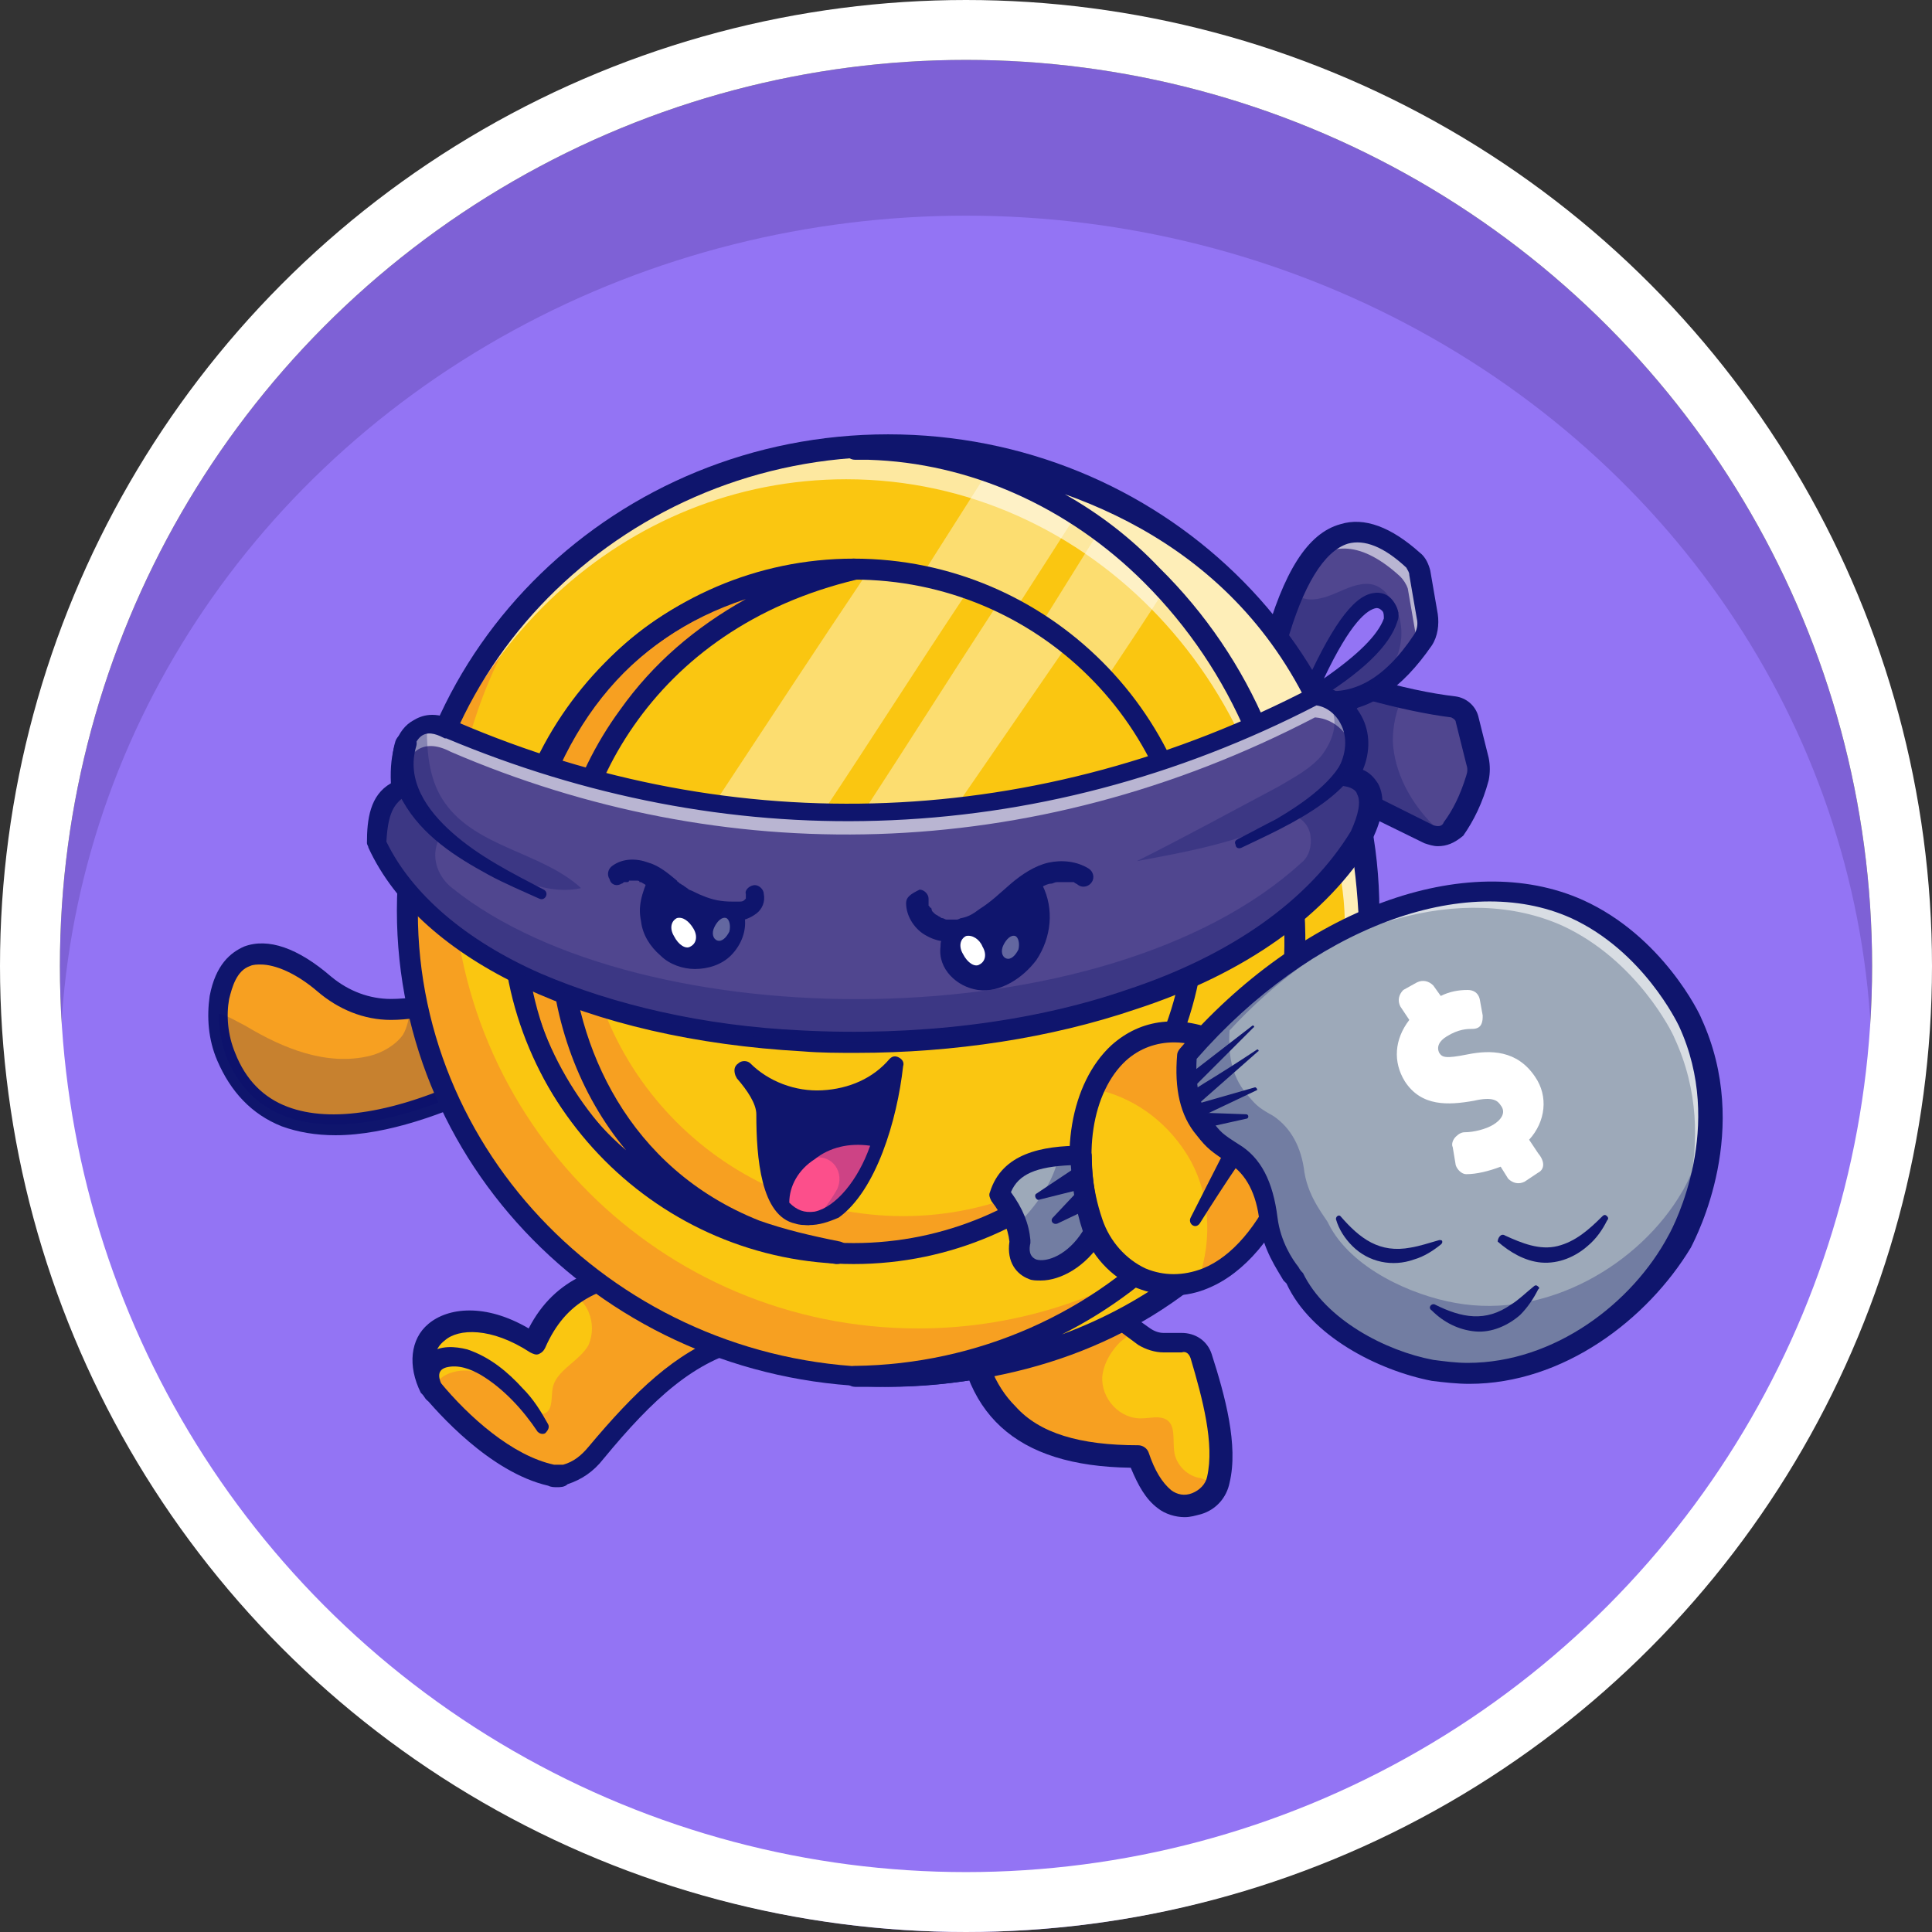 <?xml version="1.0" encoding="utf-8"?>
<!-- Generator: Adobe Illustrator 23.0.0, SVG Export Plug-In . SVG Version: 6.00 Build 0)  -->
<svg version="1.1" id="Слой_1" xmlns="http://www.w3.org/2000/svg" xmlns:xlink="http://www.w3.org/1999/xlink" x="0px" y="0px"
	 width="129px" height="129px" viewBox="0 0 129 129" style="enable-background:new 0 0 129 129;" xml:space="preserve">
<rect x="0" y="0" width="129" height="129" fill="#333333" stroke="none"/>
<style type="text/css">
	.st0{fill:#7E61D6;}
	.st1{fill:#9374F4;}
	.st2{fill:none;stroke:#FFFFFF;stroke-width:4;}
	.st3{fill:#50468F;}
	.st4{fill:#0F156D;}
	.st5{opacity:0.2;}
	.st6{fill:#03036B;}
	.st7{fill:#FAC611;}
	.st8{fill:#F7A021;}
	.st9{opacity:0.6;}
	.st10{fill:#FFFFFF;}
	.st11{opacity:0.3;}
	.st12{opacity:0.7;}
	.st13{opacity:0.4;}
	.st14{opacity:0.35;}
	.st15{fill:#FC4F8B;}
	.st16{fill:#9DA9B9;}
</style>
<circle class="st0" cx="64.5" cy="64.5" r="60.5"/>
<ellipse class="st1" cx="64.5" cy="71.7" rx="60.5" ry="57.3"/>
<circle class="st2" cx="64.5" cy="64.5" r="62.5"/>
<g>
	<path class="st3" d="M98.6,51.9c-0.4,1.4-0.9,2.5-1.6,3.4c-0.2,0.2-0.4,0.4-0.6,0.4c-0.3,0.1-0.6,0.1-1-0.1L90.1,53l-1-5.2l1.9-2
		c0.9,0.2,1.8,0.5,2.7,0.7c1.2,0.3,2.3,0.5,3.4,0.6c0.4,0.1,0.8,0.4,0.9,0.8l0.7,2.8C98.7,51.1,98.7,51.5,98.6,51.9z"/>
	<path class="st4" d="M96,56.5c-0.3,0-0.6-0.1-0.9-0.2l-5.3-2.6c-0.2-0.1-0.3-0.3-0.4-0.5l-1-5.2c0-0.2,0-0.4,0.2-0.6l1.9-2
		c0.2-0.2,0.4-0.3,0.7-0.2c2.4,0.7,4.3,1.1,6,1.3c0.7,0.1,1.3,0.6,1.5,1.3l0.7,2.8c0.1,0.5,0.1,1,0,1.5c-0.4,1.5-1,2.7-1.7,3.7
		C97.1,56.3,96.6,56.5,96,56.5z M90.7,52.6l5,2.5c0.3,0.1,0.6,0.1,0.7-0.2c0.6-0.8,1.1-1.8,1.5-3.1c0.1-0.3,0.1-0.5,0-0.8l-0.7-2.8
		c0-0.1-0.1-0.2-0.3-0.3c-1.6-0.2-3.5-0.6-5.7-1.2l-1.4,1.4L90.7,52.6z"/>
	<path class="st4" d="M69.5,84.9c-0.2,0-0.4,0-0.6-0.1c-0.7-0.3-1-1-0.9-1.9c-0.1-1-0.6-2.1-1.4-3.1l0,0l0,0c0.7-2.3,3-2.6,5.5-2.7
		l0.1,0V77c0,1.7,0.3,3.4,0.9,5.2l0,0l0,0C72.1,84,70.6,84.9,69.5,84.9z M66.8,79.7c0.8,1,1.3,2.1,1.4,3.2l0,0l0,0
		c-0.2,0.9,0.1,1.5,0.8,1.8c1.1,0.4,2.8-0.4,4-2.4c-0.6-1.8-0.8-3.5-0.9-5.2C69.7,77.2,67.5,77.6,66.8,79.7z"/>
	<g class="st5">
		<path class="st6" d="M76.9,88.3C76.9,88.3,76.8,88.2,76.9,88.3c0-0.1,0-0.1,0-0.1L76.9,88.3z"/>
	</g>
	<path class="st7" d="M81.3,98.8C81.3,98.9,81.3,98.9,81.3,98.8c-0.4,1.6-2.3,2.3-3.6,1.3c-0.8-0.6-1.3-1.6-1.7-2.9
		c-8.3,0-11.2-3.8-11.5-9.5c0-0.2,0-0.3,0-0.5l0.7-0.1l7.4-0.6l3.2,2.3l0.6,0.4c0.4,0.3,0.8,0.4,1.3,0.4l1.2,0
		c0.6,0,1.1,0.4,1.3,0.9C81.2,93.7,81.9,96.6,81.3,98.8z"/>
	<path class="st8" d="M81.3,98.9c-0.4,1.6-2.3,2.2-3.5,1.2c-0.8-0.6-1.3-1.6-1.7-2.9c-8.3,0-11.2-3.8-11.5-9.5
		c0.2-0.2,0.4-0.4,0.7-0.6l7.4-0.6l3.2,2.3c-0.4,0.2-0.7,0.5-1.1,0.8c-0.6,0.6-1.1,1.4-1.2,2.3c-0.1,1.5,1.2,2.9,2.7,2.8
		c0.5,0,1.1-0.2,1.6,0.1c0.6,0.4,0.4,1.3,0.5,2.1c0.1,0.9,0.9,1.7,1.8,1.8C80.6,98.9,81,98.9,81.3,98.9z"/>
	<path class="st4" d="M79.1,101.3c-0.6,0-1.3-0.2-1.8-0.6c-0.8-0.6-1.3-1.5-1.8-2.7c-7.7-0.1-11.5-3.6-11.7-10.7
		c0-0.4,0.3-0.7,0.6-0.7l8.1-0.7c0.2,0,0.3,0,0.5,0.1l3.8,2.7c0.3,0.2,0.6,0.3,0.9,0.3l1.2,0c0.9,0,1.7,0.5,2,1.4
		c0.9,2.8,1.8,6.1,1.2,8.6c-0.2,1-0.9,1.8-1.9,2.1C79.8,101.2,79.5,101.3,79.1,101.3z M76,96.5c0.3,0,0.6,0.2,0.7,0.5
		c0.4,1.2,0.9,2,1.5,2.5c0.4,0.3,0.9,0.4,1.4,0.2c0.5-0.2,0.9-0.6,1-1.1c0.5-2.2-0.3-5.2-1.1-7.9c-0.1-0.3-0.3-0.5-0.6-0.4l-1.2,0
		c-0.6,0-1.2-0.2-1.7-0.5l-3.5-2.6l-7.1,0.6c0.2,2.7,1,4.7,2.4,6.1C69.4,95.7,72.1,96.5,76,96.5C76,96.5,76,96.5,76,96.5z"/>
	<path class="st7" d="M50,89.4c-3.9,0.8-6.9,3.6-10.2,7.7c-0.6,0.7-1.2,1.2-2.1,1.4c-0.3,0.1-0.6,0.1-0.9,0c-3.1-0.7-6.2-3.6-8-5.8
		c0,0,0,0,0,0c-1.9-4,2.2-6.2,6.9-3c0.7-1.6,1.6-2.7,2.7-3.4c0.7-0.5,1.5-0.8,2.3-1c0.9-0.3,1.9-0.4,2.9-0.5l1.4,1L50,89.4z"/>
	<path class="st8" d="M50,89.4c-3.9,0.8-6.9,3.6-10.2,7.7c-0.6,0.7-1.2,1.2-2.1,1.4c-0.3,0.1-0.6,0.1-0.9,0c-3.1-0.7-6.2-3.6-8-5.8
		c0.2-0.3,0.5-0.6,0.8-0.8c0.8-0.5,1.9-0.5,2.8-0.1c0.9,0.3,1.7,1,2.3,1.8c0.2,0.3,0.4,0.6,0.8,0.7c0.3,0.2,0.7,0.2,1,0
		c0.4-0.3,0.3-1,0.4-1.6c0.2-1.2,1.8-1.8,2.4-2.9c0.3-0.7,0.3-1.5,0-2.2c-0.2-0.5-0.6-0.9-1-1.3c0.7-0.5,1.5-0.8,2.3-1
		c1.4,0,2.8,0.2,4.1,0.4c0,0,0.1,0,0.1,0L50,89.4z"/>
	<path class="st4" d="M37.2,99.3c-0.2,0-0.4,0-0.6-0.1c-3.9-0.9-7.4-4.9-8.4-6.1c0,0-0.1-0.1-0.1-0.1c-0.9-1.8-0.7-3.6,0.5-4.6
		c1.3-1.1,3.8-1.4,6.7,0.3c1.8-3.5,4.9-4.3,8-4.6c0.2,0,0.3,0,0.5,0.1l6.5,4.6c0.2,0.2,0.3,0.4,0.3,0.7c-0.1,0.3-0.3,0.5-0.5,0.5
		c-3.7,0.8-6.5,3.4-9.8,7.4c-0.7,0.9-1.5,1.4-2.4,1.7C37.7,99.3,37.4,99.3,37.2,99.3z M29.4,92.3c1.9,2.3,4.8,4.9,7.6,5.5
		c0.2,0,0.4,0,0.6,0c0.7-0.2,1.2-0.6,1.7-1.2c0,0,0,0,0,0c3.1-3.7,5.8-6.3,9.2-7.5l-5.1-3.6c-3.3,0.4-5.6,1.3-7,4.5
		c-0.1,0.2-0.2,0.3-0.4,0.4c-0.2,0.1-0.4,0-0.6-0.1c-2.6-1.7-4.8-1.6-5.7-0.8C28.9,90.1,28.8,91.1,29.4,92.3z"/>
	<path class="st4" d="M28.3,93.2c-0.4-0.9-0.5-2.1,0.3-2.8c0.8-0.6,1.8-0.5,2.6-0.3c1.5,0.5,2.7,1.5,3.7,2.6
		c0.7,0.7,1.2,1.5,1.7,2.4c0.1,0.2,0,0.4-0.2,0.6c-0.2,0.1-0.4,0-0.5-0.1c-1-1.5-2.3-2.9-3.8-3.8c-0.7-0.4-1.5-0.7-2.3-0.5
		c-0.7,0.2-0.5,0.8-0.2,1.4C30,93.5,28.7,94.1,28.3,93.2z"/>
	<path class="st8" d="M32.5,72.2c-7.7,3.8-15,4.4-17.4-1.7c-0.3-0.9-0.5-1.8-0.5-2.8c0-0.4,0-0.8,0.1-1.1c0.6-3.6,3.5-3.7,7-0.9
		c1.3,1.1,2.9,1.7,4.5,1.7c0.4,0,0.7,0,1.1-0.1c1-0.1,2-0.3,3.1-0.6L32.5,72.2z"/>
	<path class="st4" d="M22.4,75.8c-1.3,0-2.5-0.2-3.6-0.6c-2-0.8-3.4-2.3-4.3-4.4c-0.6-1.4-0.7-2.9-0.5-4.3c0.4-2.1,1.4-2.9,2.3-3.3
		c1.6-0.6,3.6,0.1,5.8,2c1.2,1,2.6,1.5,4,1.5c0,0,0,0,0,0c1.1,0,2.4-0.2,4-0.6c0.3-0.1,0.7,0.1,0.8,0.4l2.2,5.5
		c0.1,0.3,0,0.7-0.3,0.9C29.8,74.3,25.9,75.8,22.4,75.8z M17.4,64.4c-0.2,0-0.5,0-0.7,0.1c-0.9,0.3-1.2,1.4-1.4,2.2
		c-0.2,1.1-0.1,2.4,0.4,3.6c0.7,1.8,1.9,3,3.5,3.6c2.9,1.1,7.2,0.4,12.3-2l-1.7-4.3c-1.4,0.3-2.6,0.5-3.7,0.5c0,0,0,0,0,0
		c-1.8,0-3.5-0.7-4.9-1.9C19.8,65,18.4,64.4,17.4,64.4z"/>
	<g class="st5">
		<path class="st6" d="M32.5,72.2c-7.7,3.8-15,4.4-17.4-1.7c-0.3-0.9-0.5-1.8-0.5-2.8c0.6,0.1,1.2,0.5,1.8,0.8
			c2.5,1.5,5.4,2.7,8.3,2c0.8-0.2,1.7-0.7,2.2-1.4c0.3-0.5,0.4-1.1,0.5-1.7c1-0.1,2-0.3,3.1-0.6L32.5,72.2z"/>
	</g>
	<path class="st3" d="M95,42.7c-2.2,3.3-4.7,4.8-7.7,3.9c3-1.8,5.1-3.6,5.5-5.2c0.2-0.7-0.4-1.4-1.1-1.2c-1.3,0.2-2.8,2.4-4.5,6.4
		l-2.2-3.5c2-7.5,5.1-9.4,9.2-5.7c0.2,0.2,0.4,0.5,0.5,0.8l0.5,2.9C95.4,41.7,95.3,42.2,95,42.7z"/>
	<g class="st9">
		<path class="st10" d="M95.3,41.1l-0.5-2.9c-0.1-0.3-0.2-0.6-0.5-0.8c-2.9-2.6-5.3-2.5-7.2,0.6c1.7-2,3.9-1.8,6.4,0.5
			c0.2,0.2,0.4,0.5,0.5,0.8l0.5,2.9c0.1,0.5,0,1.1-0.3,1.6c0,0,0,0,0,0.1c0.3-0.3,0.5-0.7,0.8-1.1C95.3,42.2,95.4,41.7,95.3,41.1z"
			/>
	</g>
	<path class="st4" d="M89,47.5c-0.6,0-1.3-0.1-1.9-0.3c-0.2,0-0.3-0.2-0.4-0.3l-2.2-3.5c-0.1-0.2-0.1-0.4-0.1-0.5
		c1.3-4.7,2.9-7.3,5.1-7.9c1.6-0.5,3.4,0.2,5.3,1.9c0.4,0.3,0.6,0.8,0.7,1.2L96,41c0.1,0.7,0,1.5-0.4,2.1C93.6,46,91.4,47.5,89,47.5
		z M87.7,46c2.5,0.6,4.7-0.6,6.7-3.6c0.2-0.3,0.3-0.7,0.2-1.1l-0.5-2.9c0-0.2-0.1-0.3-0.2-0.5c-1.5-1.4-2.8-1.9-3.9-1.6
		c-1.6,0.5-3,2.8-4.1,6.7L87.7,46z"/>
	<path class="st4" d="M87.3,47c-0.1,0-0.2,0-0.3-0.1c-0.2-0.1-0.2-0.4-0.1-0.6c1.9-4.3,3.4-6.5,4.8-6.7c0.5-0.1,1,0.1,1.3,0.5
		c0.3,0.4,0.5,0.9,0.3,1.4c-0.5,1.6-2.3,3.4-5.8,5.5C87.4,47,87.3,47,87.3,47z M91.9,40.6C91.9,40.6,91.9,40.6,91.9,40.6
		c-0.6,0.1-1.7,0.9-3.5,4.7c2.3-1.6,3.6-2.9,4-4c0-0.2,0-0.4-0.1-0.5C92.2,40.7,92.1,40.6,91.9,40.6z"/>
	<g class="st11">
		<path class="st4" d="M86.2,38.7c-0.1,0.5,0.3,1,0.7,1.2c0.7,0.3,1.6,0,2.3-0.3c0.7-0.3,1.5-0.7,2.3-0.6c0.7,0.1,1.3,0.7,1.5,1.4
			c-0.5-0.3-1.2-0.3-1.7-0.1c-0.5,0.3-1,0.7-1.3,1.2c-0.6,0.7-1.1,1.5-1.5,2.3c-0.2,0.3-0.3,0.7-0.5,0.9s-0.6,0.5-0.9,0.5
			c-0.4,0-0.7-0.2-1-0.5c-0.2-0.3-0.4-0.6-0.5-1c-0.4-1.5,0-3.2,1-4.4"/>
	</g>
	<g class="st11">
		<path class="st4" d="M93.3,40.8c0.5,1.3,0.3,2.8-0.5,3.9c-0.8,1.1-2.3,1.7-3.6,1.5c-0.1,0-0.2,0-0.3-0.1c-0.1-0.1-0.1-0.3,0-0.5
			c0.1-0.1,0.3-0.2,0.4-0.3c1.9-0.9,3.4-2.5,4.1-4.4"/>
	</g>
	<g class="st11">
		<path class="st4" d="M96.3,55.8c-0.3,0.1-0.6,0.1-1-0.1L90.1,53l-1-5.2l1.9-2c0.9,0.2,1.8,0.5,2.7,0.7c-0.5,0.9-0.7,2-0.7,3
			c0.1,2.1,1.2,4.1,2.7,5.6C95.9,55.3,96.1,55.5,96.3,55.8z"/>
	</g>
	<path class="st7" d="M59.3,91.9c17.7,0,32.1-13.9,32.1-31.1S77.1,29.8,59.3,29.8c-17.7,0-32.1,13.9-32.1,31.1S41.6,91.9,59.3,91.9z
		"/>
	<path class="st8" d="M61.3,88.7c-17.2,0-31.1-13.9-31.1-31.1c0-6.3,1.9-12.2,5.1-17.1c-5,5.5-8,12.6-8,20.5
		c0,17.2,14.4,31.1,32.1,31.1c15.6,0,28.6-10.8,31.5-25C87,79.5,75.2,88.7,61.3,88.7z"/>
	<path class="st8" d="M57,38C30.9,44.2,31.1,80,55.9,83.7c-13.5-2.8-22.2-9.8-21.6-25.1C36.9,45.6,44.5,38.8,57,38z"/>
	<g class="st9">
		<path class="st10" d="M59.3,29.8c-16.9,0-30.8,12.7-32,28.8C29.5,43.5,41.7,32,56.5,32c16.3,0,29.5,14,29.5,31.3
			c0,10.2-4.6,19.3-11.8,25.1c10.2-5.2,17.2-15.6,17.2-27.5C91.4,43.7,77.1,29.8,59.3,29.8z"/>
	</g>
	<path class="st4" d="M59.3,92.6c-18.1,0-32.8-14.2-32.8-31.8s14.7-31.8,32.8-31.8s32.8,14.2,32.8,31.8S77.4,92.6,59.3,92.6z
		 M59.3,30.5c-17.3,0-31.4,13.6-31.4,30.4c0,16.7,14.1,30.4,31.4,30.4c17.3,0,31.4-13.6,31.4-30.4C90.7,44.1,76.7,30.5,59.3,30.5z"
		/>
	<path class="st7" d="M91.4,60.9c-1.2,18.5-14.3,31.8-34.3,31c16.4-0.2,30.5-13.6,29.3-31c0-16.3-13.2-31.1-29.3-31
		C72.4,29.9,90,37.4,91.4,60.9z"/>
	<g class="st12">
		<path class="st10" d="M83.8,48.5c3.7,3.6,7.2,8.7,5.6,17.7c-0.2,2.9-0.7,5.7-1.4,8.3c1.9-4,3.1-8.6,3.4-13.6
			C90,37.8,73,30.2,57.9,29.9C69.4,30.2,79.3,38,83.8,48.5z"/>
		<path class="st10" d="M57.9,29.9C57.9,29.9,57.9,29.9,57.9,29.9C57.9,29.9,57.9,29.9,57.9,29.9z"/>
		<path class="st10" d="M57.9,29.9c-0.3,0-0.5,0-0.7,0C57.4,29.9,57.6,29.9,57.9,29.9z"/>
	</g>
	<g class="st13">
		<path class="st10" d="M73.8,45.4c1.4-2.1,2.8-4.2,4.2-6.4c-0.4-0.6-1.2-2-2.9-2.8c-0.7-0.3-1.3-0.5-1.8-0.6l-3.8,6.1
			c0.8,0.5,1.7,1.2,2.6,2C72.8,44.3,73.3,44.9,73.8,45.4z"/>
	</g>
	<g class="st13">
		<path class="st10" d="M67.8,40.7l4.3-6.7c-3-2.3-5.9-2.9-5.9-2.9l-4.7,7.4C63.8,38.9,65.9,39.7,67.8,40.7z"/>
	</g>
	<g class="st13">
		<path class="st10" d="M54.9,54.3c3.2-4.8,6.3-9.7,9.5-14.5c-0.8-0.6-2.2-1.3-4.1-1.6C59.5,38,58.7,38,58,38.1
			c-3.5,5.2-6.9,10.4-10.4,15.7c1.4,0.2,2.9,0.4,4.5,0.5C53.1,54.2,54,54.3,54.9,54.3z"/>
	</g>
	<g class="st13">
		<path class="st10" d="M63.8,53.9c2.4-3.5,4.9-7.1,7.3-10.6c-0.4-0.5-1.2-1.4-2.4-2c-0.8-0.5-1.6-0.7-2.2-0.8
			c-3,4.6-5.9,9.2-8.9,13.8c0.9,0,1.8,0,2.8-0.1C61.6,54.1,62.7,54.1,63.8,53.9z"/>
	</g>
	<path class="st4" d="M58.8,92.6c-0.6,0-1.1,0-1.7,0c-0.4,0-0.7-0.3-0.7-0.7c0-0.4,0.3-0.7,0.7-0.7c8.1-0.1,15.9-3.5,21.3-9.4
		c5.2-5.7,7.8-13.1,7.3-20.8c0,0,0,0,0,0c0-8.2-3.4-16.2-9.3-22.1c-5.1-5.1-11.7-8-18.4-8.2c-0.3,0-0.6,0-0.9,0
		c-0.4,0-0.7-0.3-0.7-0.7c0-0.4,0.3-0.7,0.7-0.7c0.2,0,0.5,0,0.7,0c8.5,0.1,16.3,2.5,22,6.8c3.5,2.6,6.3,5.9,8.3,9.8
		c2.2,4.3,3.6,9.3,3.9,15c0,0,0,0.1,0,0.1c-0.3,4.7-1.3,9-3.1,13c-1.8,3.9-4.2,7.4-7.2,10.2C75.9,89.7,68,92.6,58.8,92.6z
		 M87.1,60.9c0.5,8.1-2.2,15.9-7.7,21.8c-2.4,2.6-5.3,4.8-8.5,6.4c11.4-4.2,18.9-14.4,19.8-28.2C89.7,43.7,80.1,36.2,71.1,33
		c2.3,1.3,4.4,2.9,6.3,4.9C83.6,44,87.1,52.3,87.1,60.9z"/>
	<path class="st8" d="M60.3,81.2c-11.8,0-21.4-9.6-21.4-21.4s9.6-21.4,21.4-21.4c0.6,0,1.3,0,1.9,0.1C60.5,38.2,58.8,38,57,38
		c-12.6,0-22.8,10.2-22.8,22.8c0,12.6,10.2,22.8,22.8,22.8c6.6,0,12.6-2.8,16.7-7.3C70.1,79.4,65.4,81.2,60.3,81.2z"/>
	<path class="st4" d="M57,84.4c-13,0-23.5-10.6-23.5-23.5S44,37.3,57,37.3s23.5,10.6,23.5,23.5S70,84.4,57,84.4z M57,38.7
		c-12.2,0-22.2,9.9-22.2,22.2C34.9,73.1,44.8,83,57,83s22.2-9.9,22.2-22.2S69.2,38.7,57,38.7z"/>
	<path class="st4" d="M55.9,84.4c0,0-0.1,0-0.1,0c-2-0.3-3.8-0.8-5.5-1.5c-11.7-4-17.1-12-16.6-24.4c0,0,0-0.1,0-0.1
		C36.3,45.2,44.1,38.1,57,37.3c0.4,0,0.7,0.2,0.7,0.6c0.1,0.4-0.2,0.7-0.5,0.8C43.4,42,37.7,53.3,38.1,63c0.3,6.8,3.8,15,12.6,18.5
		c1.7,0.6,3.4,1,5.4,1.4c0.4,0.1,0.6,0.4,0.5,0.8C56.5,84.2,56.2,84.4,55.9,84.4z M35,58.7c-0.3,8,1.9,13.9,6.8,18.1
		c-3.1-3.7-4.9-8.6-5.1-13.7c-0.2-5.6,1.4-11.2,4.7-15.7c2.2-3.1,5-5.5,8.4-7.4C41.9,42.6,37,48.7,35,58.7z"/>
	<path class="st3" d="M89.9,51.9c1.6,0.2,2.1,1.6,0.9,4c-11.5,18.9-57.8,17.5-65.7,0.5c0-2,0.4-3.1,1.6-3.6
		c-0.3-3.4,1.1-5.2,3.3-3.9c18.1,7.8,38.7,7.6,57.7-2.3C90.1,46.8,91.3,49.4,89.9,51.9z"/>
	<g class="st9">
		<path class="st10" d="M30.1,50.2c18.1,7.8,38.7,7.6,57.7-2.3c1.4,0.1,2.4,1.2,2.6,2.5c0.4-2-0.8-3.7-2.6-3.9
			c-19,9.9-39.7,10-57.7,2.3c-2.2-1.2-3.5,0.4-3.3,3.7C27,50.2,28.2,49.2,30.1,50.2z"/>
	</g>
	<path class="st4" d="M49.6,71.4c2.8,2.8,7.5,2.6,10.1-0.3c-0.6,5.3-3,11-6.4,10.1c-1.6-0.3-2.2-2.9-2.2-6.8
		C51.2,73.4,50.4,72.4,49.6,71.4z"/>
	<path class="st4" d="M43.5,58.7c-0.1,0.3-0.3,0.6-0.4,1c-0.3,1-0.2,2,0.3,2.9c0.5,0.9,1.3,1.6,2.3,1.8c1,0.2,2.1,0,2.8-0.6
		c0.8-0.6,1.2-1.7,1.1-2.7C47.7,61.2,45.6,60.1,43.5,58.7z"/>
	<path class="st4" d="M69.4,59.3c0.5,1,0.6,2.2,0.3,3.3c-0.3,1.1-1,2.1-2,2.7c-0.7,0.4-1.5,0.7-2.3,0.6c-0.8-0.1-1.6-0.4-2.1-1.1
		s-0.5-1.6-0.1-2.3C65.6,62.3,67.1,60.1,69.4,59.3z"/>
	<path class="st4" d="M57.2,70.3c-1.2,0-2.4,0-3.6-0.1c-14.4-0.8-25.5-6-29-13.6c0-0.1-0.1-0.2-0.1-0.3c0-1.6,0.2-3.2,1.6-4
		c-0.1-2.1,0.4-3.6,1.5-4.2c0.5-0.3,1.4-0.7,2.9,0.1c18.6,8,38.9,7.2,57.1-2.3c0.1-0.1,0.3-0.1,0.4-0.1c1.2,0.1,2.3,0.9,2.9,2
		c0.6,1.1,0.6,2.4,0.1,3.6c0.5,0.2,0.8,0.6,1,0.9c0.5,0.9,0.4,2.2-0.4,3.8c0,0,0,0,0,0.1c-3,4.9-8.4,8.8-15.8,11.2
		C70.2,69.3,63.7,70.3,57.2,70.3z M25.8,56.2c1.7,3.5,5.3,6.6,10.3,8.8c4.9,2.1,10.9,3.5,17.4,3.8c7.6,0.4,15.3-0.5,21.7-2.7
		c7-2.3,12.2-6,15-10.6c0.5-1.1,0.7-2,0.4-2.5c0-0.1-0.2-0.4-0.8-0.5c-0.2,0-0.4-0.2-0.5-0.4c-0.1-0.2-0.1-0.5,0-0.7
		c0.6-1,0.7-2.2,0.2-3.1c-0.3-0.6-0.9-1.1-1.6-1.2c-9.3,4.8-19.2,7.4-29.3,7.7c-9.8,0.3-19.5-1.6-28.8-5.5c0,0,0,0-0.1,0
		c-0.4-0.2-1-0.5-1.5-0.2c-0.5,0.3-1,1.4-0.8,3.4c0,0.3-0.1,0.6-0.4,0.7C26.3,53.7,25.9,54.3,25.8,56.2z"/>
	<path class="st4" d="M27.8,49.8c-0.7,2.3,0.7,4.3,2.4,5.8c1.8,1.6,4,2.7,6.1,3.8c0.4,0.2,0.1,0.8-0.3,0.6c-1.1-0.5-2.3-1-3.4-1.6
		c-2.2-1.2-4.4-2.6-5.7-4.9c-0.7-1.2-0.9-2.7-0.5-4C26.7,48.6,28,48.9,27.8,49.8z"/>
	<path class="st4" d="M91.1,48.7c0.7,4-5.3,6.5-8.2,7.9c-0.2,0.1-0.4,0-0.4-0.2c-0.1-0.2,0-0.3,0.2-0.4c0.8-0.4,1.7-0.9,2.5-1.3
		c1.7-1,4.1-2.6,4.7-4.5c0.1-0.4,0.1-0.7,0-1.1C89.5,48.1,90.9,47.8,91.1,48.7z"/>
	<path class="st4" d="M41.5,59c0.1,0,0.1-0.1,0.2-0.1c0.1-0.1,0,0,0,0c0,0,0.1,0,0.1,0c0.1,0,0.2,0,0.2-0.1c-0.1,0,0,0,0,0
		c0.1,0,0.1,0,0.2,0c0,0,0.1,0,0.1,0c0,0,0.1,0,0,0c-0.1,0,0.1,0,0.1,0c0,0,0.1,0,0.1,0c0.1,0,0.2,0,0.2,0.1c0,0,0.1,0,0.1,0
		c0.1,0-0.1,0,0,0c0.7,0.4,1.2,0.8,1.9,1.3c0.6,0.5,1.4,0.8,2.1,1c0.7,0.2,1.6,0.4,2.3,0.3c0.5,0,1-0.2,1.4-0.5
		c0.4-0.3,0.6-0.8,0.5-1.3c0-0.3-0.3-0.6-0.6-0.6c-0.3,0-0.7,0.3-0.6,0.6c0,0,0,0.1,0,0.1c0,0,0,0.1,0,0c0,0,0,0.1,0,0.1
		c0,0,0-0.1,0,0c0,0-0.1,0.1,0,0c0-0.1,0,0,0,0.1c0,0-0.1,0.1-0.1,0.1c-0.1,0.1,0.1,0,0,0c-0.1,0.1-0.2,0.1-0.4,0.1
		c-0.1,0,0.1,0,0,0c0,0-0.1,0-0.1,0c-0.1,0-0.2,0-0.3,0c-0.7,0-1.3-0.1-2-0.4c-0.3-0.1-0.6-0.3-0.9-0.4c-0.1-0.1-0.3-0.2-0.4-0.3
		c-0.1,0-0.1-0.1-0.2-0.1c0,0-0.1-0.1-0.1-0.1c-0.2-0.1,0,0-0.1-0.1c-0.6-0.5-1.2-1-1.9-1.2c-0.8-0.3-1.7-0.3-2.4,0.2
		c-0.3,0.2-0.4,0.6-0.2,0.9C40.8,59.1,41.2,59.2,41.5,59z"/>
	<path class="st4" d="M60.5,60.3c0,0.9,0.6,1.8,1.4,2.2c0.9,0.5,2,0.5,2.9,0.1c1-0.4,1.8-1,2.6-1.7c0.7-0.6,1.3-1.2,2.2-1.7
		c0.2-0.1,0.4-0.2,0.6-0.2c0.1,0,0.2-0.1,0.4-0.1c-0.1,0,0,0,0,0c0.1,0,0.2,0,0.3,0c0.1,0,0.2,0,0.3,0c0.2,0-0.1,0,0.1,0
		c0.1,0,0.1,0,0.2,0c0,0,0.1,0,0.1,0c0,0,0.1,0,0.1,0c-0.1,0,0,0,0,0c0.1,0.1,0.2,0.1,0.3,0.2c0.3,0.2,0.7,0.1,0.9-0.2
		c0.2-0.3,0.1-0.7-0.2-0.9c-0.8-0.5-1.8-0.6-2.7-0.4c-0.9,0.2-1.8,0.8-2.5,1.4c-0.7,0.6-1.3,1.2-2.1,1.7c-0.4,0.3-0.7,0.5-1.2,0.6
		c-0.1,0-0.2,0.1-0.3,0.1c-0.1,0-0.1,0-0.2,0c0.1,0,0,0,0,0c-0.1,0-0.2,0-0.3,0c0,0-0.1,0-0.1,0c-0.1,0-0.1,0,0,0c0,0-0.1,0-0.1,0
		c-0.1,0-0.2-0.1-0.3-0.1c-0.1,0,0,0,0,0c-0.1,0-0.1-0.1-0.2-0.1c-0.1-0.1-0.2-0.1-0.3-0.2c0.1,0.1,0,0,0,0c0,0-0.1-0.1-0.1-0.1
		c0,0-0.1-0.1-0.1-0.1c0.1,0.1,0,0,0-0.1c0,0,0-0.1-0.1-0.1c0,0-0.1-0.2-0.1-0.1c0,0.1,0-0.1,0-0.1c0-0.1,0-0.1,0-0.2c0-0.1,0,0,0,0
		c0-0.1,0-0.2,0-0.2c0-0.3-0.3-0.6-0.6-0.6C60.8,59.7,60.5,59.9,60.5,60.3z"/>
	<path class="st4" d="M43.3,58.6c-0.2,0.5-0.4,1-0.5,1.5c-0.1,0.5-0.1,0.9,0,1.4c0.1,0.9,0.6,1.7,1.3,2.3c0.6,0.6,1.5,0.9,2.3,0.9
		c0.9,0,1.8-0.3,2.4-0.9c0.7-0.7,1.1-1.7,0.9-2.7c0-0.1-0.1-0.2-0.2-0.2c-1,0-2-0.3-2.9-0.7c-1.1-0.5-2.1-1.1-3.1-1.7
		c-0.2-0.1-0.4,0.2-0.2,0.4c1,0.6,2.1,1.3,3.2,1.8c0.9,0.4,1.9,0.7,3,0.7c-0.1-0.1-0.1-0.1-0.2-0.2c0.2,1.6-1.1,3.1-2.7,3.2
		c-1.6,0.1-3-1.1-3.4-2.6c-0.1-0.5-0.1-1-0.1-1.5c0.1-0.5,0.3-1,0.5-1.5C43.8,58.6,43.4,58.4,43.3,58.6z"/>
	<path class="st4" d="M69.2,59.4c0.8,1.6,0.5,3.6-0.7,5c-1.1,1.2-3.2,2-4.6,0.8c-0.7-0.6-1-1.6-0.5-2.5c-0.1,0-0.1,0.1-0.2,0.1
		c2.5-0.3,4-2.5,6.2-3.3c0.2-0.1,0.1-0.5-0.1-0.4c-1.3,0.5-2.3,1.4-3.4,2.1c-0.5,0.4-1.1,0.7-1.7,0.9c-0.2,0.1-0.3,0.1-0.5,0.1
		c-0.2,0-0.4,0-0.5,0.1c-0.1,0-0.2,0.2-0.3,0.4c-0.1,0.2-0.1,0.3-0.1,0.5c-0.2,1.5,1.1,2.7,2.5,2.9c1.5,0.2,3-0.8,3.9-2
		c1-1.5,1.2-3.4,0.4-5C69.4,58.9,69.1,59.1,69.2,59.4z"/>
	<path class="st10" d="M65.4,64.4c0.4-0.2,0.5-0.7,0.2-1.2c-0.2-0.5-0.7-0.8-1.1-0.7c-0.4,0.2-0.5,0.7-0.2,1.2
		C64.6,64.3,65.1,64.6,65.4,64.4z"/>
	<g class="st14">
		<path class="st10" d="M67.2,64c0.3,0.1,0.6-0.2,0.8-0.6c0.1-0.4,0-0.8-0.2-0.9c-0.3-0.1-0.6,0.2-0.8,0.6
			C66.8,63.5,66.9,63.9,67.2,64z"/>
	</g>
	<path class="st10" d="M46.1,63.2c0.4-0.2,0.5-0.7,0.2-1.2s-0.7-0.8-1.1-0.7c-0.4,0.2-0.5,0.7-0.2,1.2
		C45.3,63.1,45.8,63.4,46.1,63.2z"/>
	<g class="st14">
		<path class="st10" d="M47.9,62.8c0.3,0.1,0.6-0.2,0.8-0.6c0.1-0.4,0-0.8-0.2-0.9c-0.3-0.1-0.6,0.2-0.8,0.6
			C47.5,62.3,47.6,62.7,47.9,62.8z"/>
	</g>
	<path class="st4" d="M54,81.8c-0.3,0-0.6,0-0.9-0.1c-2.3-0.5-2.6-4.4-2.6-7.3c0,0,0,0,0,0c0-0.7-0.6-1.6-1.3-2.4l-0.1-0.2
		C49,71.5,49,71.2,49.3,71c0.2-0.2,0.6-0.2,0.8,0c1.2,1.2,3,1.9,4.8,1.8c1.8-0.1,3.4-0.8,4.5-2.1c0.2-0.2,0.4-0.2,0.6-0.1
		c0.2,0.1,0.4,0.3,0.3,0.6c-0.4,3.6-1.8,8.3-4.3,10.1C55.3,81.6,54.7,81.8,54,81.8z M51.7,74.4c0,4.9,0.9,6.1,1.7,6.2c0,0,0,0,0,0
		c0.6,0.2,1.3,0.1,1.9-0.3c1.6-1.1,3-4.1,3.6-7.7c-1.2,0.9-2.6,1.4-4.1,1.4c-1.2,0-2.3-0.2-3.3-0.6C51.6,73.7,51.7,74,51.7,74.4z"/>
	<path class="st15" d="M52.2,80.5c0.1-2.8,2.9-5.1,6.3-4.3C57.5,79.9,54.3,82.9,52.2,80.5z"/>
	<g class="st5">
		<path class="st4" d="M53.5,77.5c0.3-0.1,0.6-0.2,0.9-0.2c1.2-0.2,2,1,1.5,2.1c-0.4,0.7-0.9,1.4-1.4,1.9c1.6-0.4,3.3-2.6,4-5.1
			C56.5,75.7,54.6,76.3,53.5,77.5z"/>
	</g>
	<path class="st4" d="M54,81.8c-0.8,0-1.4-0.3-2-1c-0.1-0.1-0.1-0.2-0.1-0.3c0-1.5,0.7-2.8,1.9-3.8c1.3-1,3.1-1.4,4.9-0.9
		c0.1,0,0.2,0.1,0.3,0.2c0.1,0.1,0.1,0.2,0,0.3c-0.8,2.8-2.7,5-4.5,5.4C54.3,81.7,54.1,81.8,54,81.8z M52.7,80.3
		c0.5,0.5,1,0.7,1.7,0.6c1.4-0.3,2.9-2.1,3.7-4.4c-1.4-0.2-2.7,0.1-3.7,0.9C53.3,78.1,52.7,79.2,52.7,80.3z"/>
	<g class="st11">
		<path class="st4" d="M91.1,52.4c-0.1-0.2-0.2-0.4-0.5-0.5c-0.3-0.1-0.6-0.1-0.9,0c-1.1,0.3-2,1.1-2.6,2.1L86,54.4
			c0.7,0,1.4,0.6,1.5,1.4c0,0,0,0,0,0c0.1,0.7-0.1,1.4-0.6,1.8c-13,11.9-44.1,11.8-56.7,1.7c-0.9-0.7-1.4-1.9-1-3
			c0-0.2,0.1-0.3,0.2-0.5l0-0.5c-0.5-0.5-0.7-1.1-1.2-1.6s-1.3-0.8-1.8-0.4c-0.3,0.2-0.4,0.5-0.5,0.8c0,0,0,0,0-0.1
			c0-0.2,0-0.4,0-0.6c-0.5,0.6-0.6,1.6-0.6,2.9c7.9,17.1,54.2,18.5,65.7-0.5C91.6,54.2,91.7,53.1,91.1,52.4z"/>
	</g>
	<g class="st11">
		<path class="st4" d="M88.9,47.3c0.5,1.1,0,2.3-0.7,3.2c-0.8,0.9-1.8,1.4-2.8,2c-3.2,1.7-6.3,3.4-9.5,5c4.3-0.8,8.7-1.6,12.2-4.2
			c1-0.7,1.9-1.6,2.2-2.8c0.3-1.2-0.1-2.6-1.2-3.1"/>
	</g>
	<g class="st11">
		<path class="st4" d="M28.5,48.6c0,1.8,0.2,3.6,1.2,5c2.1,3,6.5,3.3,9.1,5.7c-1.3,0.3-2.7,0-4-0.5c-1.3-0.5-2.4-1.3-3.6-2
			c-1-0.6-1.9-1.3-2.7-2.1c-0.8-0.8-1.4-1.9-1.5-3c-0.1-1.1,0.4-2.4,1.4-3"/>
	</g>
	<path class="st7" d="M85.9,79c-1.3,3.3-3.5,5.8-5.9,6.5c-1.2,0.4-2.5,0.4-3.8-0.2c-1.6-0.7-2.8-2-3.3-3.7c-1.1-3.2-1-6.5,0.1-8.9
		c1.4-3.2,4.4-4.9,8.5-3.1l1.7,6.1L85.9,79z"/>
	<path class="st8" d="M85.9,79c-1.3,3.3-3.5,5.8-5.9,6.5c1-2.8,0.8-6-0.8-8.5c-1.4-2.2-3.6-3.8-6.2-4.3c1.4-3.2,4.4-4.9,8.5-3.1
		l1.7,6.1L85.9,79z"/>
	<path class="st4" d="M78.3,86.5c-0.8,0-1.6-0.2-2.4-0.5c-1.7-0.7-3.1-2.2-3.7-4.1c-1.6-4.6-0.7-9.6,2-12.1c2-1.8,4.6-2.1,7.5-0.8
		c0.2,0.1,0.3,0.2,0.4,0.4l1.7,5.9l2.6,3.2c0.2,0.2,0.2,0.5,0.1,0.7c-1.3,3.3-3.4,5.8-5.8,6.8C80,86.3,79.2,86.5,78.3,86.5z
		 M78.4,69.6c-1.2,0-2.3,0.4-3.2,1.2c-2.3,2.1-3,6.5-1.6,10.6c0.5,1.5,1.6,2.7,2.9,3.3c1.2,0.5,2.5,0.5,3.8,0c2-0.8,3.7-2.9,4.9-5.6
		l-2.5-3c-0.1-0.1-0.1-0.2-0.1-0.2l-1.6-5.7C80,69.8,79.2,69.6,78.4,69.6z"/>
	<path class="st4" d="M83.8,76c0,0-0.8,1.3-1.7,2.6c-1,1.5-2,3.1-2,3.1c-0.3,0.4-0.8,0-0.6-0.4l3.1-6.1C83.1,74.5,84.3,75.2,83.8,76
		z"/>
	<path class="st16" d="M79.3,70.4c-0.1,1.6,0,3.5,1.2,4.9c0.7,0.8,0.8,1,2,1.7c1.4,0.9,2,2.4,2.3,4.4c0.3,2.1,1.6,3.6,1.7,4
		c1.6,3.5,6.1,5.6,9.2,6.1c6.6,1.2,13.4-3.1,16.4-8.6c0.4-0.7,4-7.5,0.7-14.6c-0.1-0.3-2.5-5.3-7.5-7.5
		C97.9,57.4,87.2,61.2,79.3,70.4z"/>
	<path class="st16" d="M79.3,70.4c-0.1,1.6,0,3.5,1.2,4.9c0.7,0.8,0.8,1,2,1.7c1.4,0.9,2,2.4,2.3,4.4c0.3,2.1,1.6,3.6,1.7,4
		c1.6,3.5,6.1,5.6,9.2,6.1c6.6,1.2,13.4-3.1,16.4-8.6c0.4-0.7,4-7.5,0.7-14.6c-0.1-0.3-2.5-5.3-7.5-7.5
		C97.9,57.4,87.2,61.2,79.3,70.4z"/>
	<g class="st9">
		<path class="st10" d="M112.8,68.3c-0.1-0.3-2.5-5.3-7.5-7.5c-6.8-3.1-16.3-0.2-24,7.5c7.5-6.9,16.5-9.4,23-6.5
			c5,2.3,7.4,7.2,7.5,7.5c3.3,7.1-0.3,14-0.7,14.6c-0.7,1.3-1.6,2.5-2.7,3.6c1.5-1.3,2.8-2.9,3.7-4.6
			C112.5,82.2,116.1,75.4,112.8,68.3z"/>
	</g>
	<g class="st11">
		<path class="st4" d="M112.3,79.6c-2.8,4.8-9,8.5-15.1,7.4c-2.9-0.5-7-2.3-8.5-5.3c-0.1-0.3-1.3-1.6-1.6-3.4
			c-0.2-1.7-0.9-3-2.1-3.8c-1.1-0.6-1.2-0.8-1.8-1.5c-1-1.2-1.2-2.7-1.1-4.2c5.8-6.3,13.2-9.6,19.4-9.3c-7-0.9-15.5,3-22.2,10.7
			c-0.1,1.6,0,3.5,1.2,4.9c0.7,0.8,0.8,1,2,1.7c1.4,0.9,2,2.4,2.3,4.4c0.3,2.1,1.6,3.6,1.7,4c1.6,3.5,6.1,5.6,9.2,6.1
			c6.6,1.2,13.4-3.1,16.4-8.6c0.3-0.5,2.4-4.5,2-9.4C113.9,76.8,112.5,79.3,112.3,79.6z"/>
	</g>
	<path class="st4" d="M98.1,92.4c-0.8,0-1.7-0.1-2.5-0.2c-3.6-0.7-8.1-3-9.7-6.5c0,0-0.1-0.1-0.2-0.2c-0.4-0.7-1.4-2.1-1.6-3.9
		c-0.2-1.9-0.9-3.2-2-3.9c-1.2-0.8-1.5-1-2.2-1.9c-1.1-1.3-1.5-3.1-1.3-5.4c0-0.1,0.1-0.3,0.2-0.4c8-9.3,19.1-13.4,26.9-9.9
		c5.3,2.4,7.8,7.6,7.9,7.9c3.4,7.4-0.3,14.5-0.7,15.3C110,88.1,104.4,92.4,98.1,92.4z M79.9,70.7c-0.1,1.8,0.2,3.2,1,4.1
		c0.6,0.8,0.7,0.9,1.8,1.6c1.5,0.9,2.3,2.5,2.6,4.9c0.2,1.6,1,2.8,1.4,3.3c0.1,0.2,0.2,0.3,0.3,0.4c1.5,3.1,5.5,5.2,8.7,5.8
		c0.8,0.1,1.5,0.2,2.3,0.2c5.8,0,11-4,13.4-8.5c0.4-0.7,3.8-7.3,0.7-14c-0.1-0.2-2.4-5-7.2-7.2C97.8,58.1,87.5,62,79.9,70.7z"/>
	<path class="st4" d="M89.5,81.2c1.3,1.5,2.6,2.5,4.7,2.1c0.6-0.1,1.2-0.3,1.9-0.5c0.1,0,0.2,0,0.2,0.1c0,0.1,0,0.1-0.1,0.2
		c-0.5,0.4-1.1,0.8-1.8,1c-1.4,0.5-3,0.2-4.1-0.9c-0.5-0.5-0.9-1.1-1.1-1.8C89.2,81.2,89.4,81.1,89.5,81.2z"/>
	<path class="st4" d="M95.8,87.1c1.8,0.9,3.4,1.2,5.1,0c0.5-0.3,1-0.8,1.5-1.2c0.1-0.1,0.2-0.1,0.3,0c0.1,0.1,0.1,0.1,0,0.2
		c-0.3,0.6-0.7,1.2-1.2,1.7c-0.8,0.7-1.9,1.2-3,1.1c-1.1-0.1-2.1-0.6-2.9-1.4C95.3,87.3,95.6,87,95.8,87.1z"/>
	<path class="st4" d="M100.5,82.5c1.1,0.5,2.3,1,3.5,0.7c1.2-0.3,2.1-1.1,3-2c0.1-0.1,0.2-0.1,0.3,0c0.1,0.1,0.1,0.2,0,0.3
		c-0.3,0.6-0.7,1.2-1.3,1.7c-0.8,0.7-1.9,1.2-3.1,1.1c-1.1-0.1-2.1-0.7-2.9-1.4C100,82.7,100.2,82.3,100.5,82.5z"/>
	<path class="st10" d="M102.7,78.3l-0.9,0.6c-0.4,0.2-0.8,0.1-1.1-0.2l-0.5-0.8c-0.8,0.3-1.6,0.5-2.3,0.5c-0.3,0-0.6-0.3-0.7-0.6
		L97,76.6c-0.1-0.2,0-0.5,0.2-0.7c0.2-0.2,0.4-0.3,0.6-0.3c0.6,0,1.4-0.2,1.9-0.5c0.5-0.3,0.9-0.8,0.5-1.3c-0.2-0.3-0.5-0.6-1.8-0.3
		c-1.7,0.3-3.5,0.4-4.6-1.3c-0.8-1.3-0.7-2.8,0.3-4.1l-0.6-0.9c-0.2-0.4-0.1-0.8,0.2-1.1l0.9-0.5c0.4-0.2,0.8-0.1,1.1,0.2l0.5,0.7
		c0.6-0.3,1.2-0.4,1.8-0.4c0.4,0,0.7,0.2,0.8,0.6l0.2,1.1c0,0.2,0,0.4-0.1,0.6c-0.1,0.2-0.3,0.3-0.6,0.3c-0.3,0-0.9,0-1.7,0.5
		c-0.5,0.3-0.7,0.7-0.5,1.1c0.2,0.3,0.4,0.4,1.9,0.1c1.5-0.3,3.3-0.3,4.5,1.5c0.9,1.3,0.7,3-0.4,4.2l0.6,0.9
		C103.2,77.6,103.1,78.1,102.7,78.3z"/>
	<path class="st4" d="M79.2,71.9l4.4-3.4c0.1-0.1,0.2,0.1,0.1,0.1l-3.9,3.9C79.3,73.1,78.7,72.4,79.2,71.9z"/>
	<path class="st4" d="M79.2,73.1c0,0,0.9-0.6,1.9-1.2c1.3-0.8,2.8-1.8,2.8-1.8c0.1-0.1,0.2,0.1,0.1,0.1l-4.2,3.7
		C79.2,74.2,78.7,73.4,79.2,73.1z"/>
	<path class="st4" d="M79.6,73.8l4.2-1.2c0.1,0,0.2,0.2,0.1,0.2l-4,1.9C79.4,74.9,79,74,79.6,73.8z"/>
	<path class="st4" d="M80.4,74.3l2.8,0.1c0.2,0,0.2,0.3,0,0.3l-2.7,0.6C79.9,75.4,79.8,74.4,80.4,74.3z"/>
	<path class="st16" d="M73,82.3c-1.9,3.2-5.4,3.2-4.9,0.6c0-0.4-0.1-0.7-0.2-1.1c-0.2-0.7-0.6-1.4-1.2-2c0.5-1.7,2.1-2.4,4-2.6
		c0.5-0.1,1-0.1,1.5-0.1C72.1,78.8,72.5,80.6,73,82.3z"/>
	<path class="st4" d="M69.5,85.5c-0.3,0-0.6,0-0.8-0.1c-0.8-0.3-1.5-1.1-1.3-2.5c-0.1-0.9-0.5-1.8-1.2-2.7c-0.1-0.2-0.2-0.4-0.1-0.6
		c0.8-2.6,3.5-3.1,6.1-3.1c0.2,0,0.4,0.1,0.5,0.2c0.1,0.1,0.2,0.3,0.2,0.5c0,1.6,0.3,3.3,0.8,5c0.1,0.2,0,0.4-0.1,0.6
		C72.5,84.6,70.8,85.5,69.5,85.5z M67.5,79.6c0.8,1.1,1.2,2.1,1.3,3.2c0,0.1,0,0.1,0,0.2c-0.1,0.4-0.1,0.9,0.4,1.1
		c0.7,0.2,2.1-0.3,3.1-1.9c-0.5-1.5-0.7-3-0.8-4.4C69.2,77.9,68,78.4,67.5,79.6z"/>
	<path class="st4" d="M72.2,79.4l-2.8,0.7c-0.2,0.1-0.4-0.3-0.2-0.4l2.4-1.6C72.6,77.6,73.3,79.1,72.2,79.4z"/>
	<path class="st4" d="M72.7,80.7l-2.1,1c-0.3,0.1-0.5-0.2-0.3-0.4l1.6-1.7C72.7,78.9,73.7,80.2,72.7,80.7z"/>
	<g class="st11">
		<path class="st4" d="M73,82.3c-1.9,3.2-5.4,3.2-4.9,0.6c0-0.4-0.1-0.7-0.2-1.1c1.3-1.3,2.4-2.8,2.8-4.6c0.5-0.1,1-0.1,1.5-0.1
			C72.1,78.8,72.5,80.6,73,82.3z"/>
	</g>
</g>
</svg>
